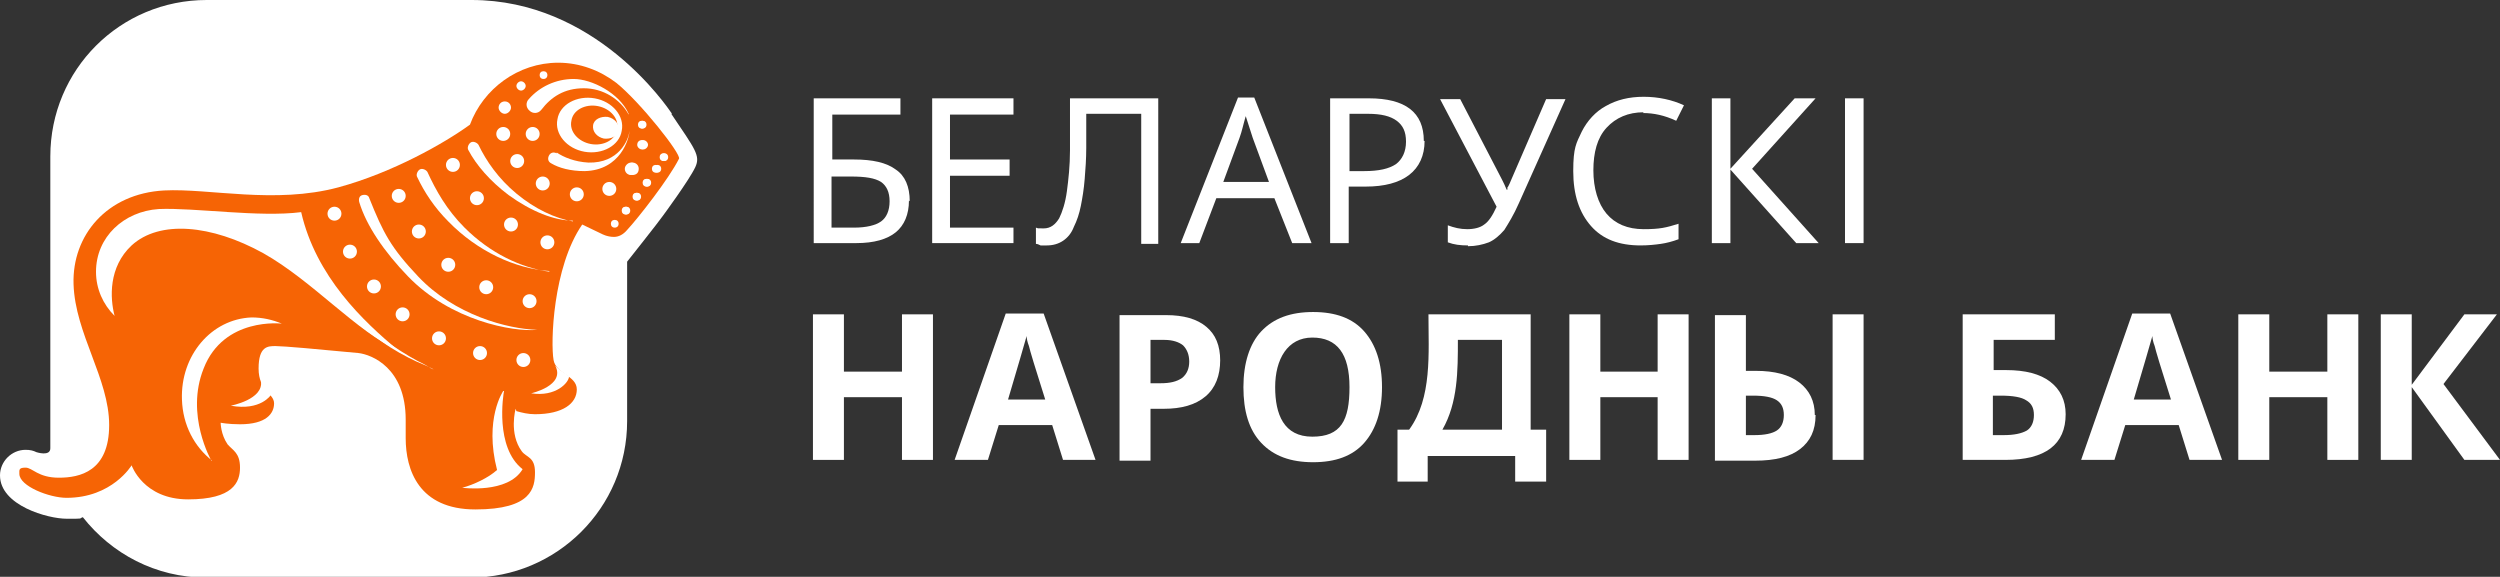 <?xml version="1.0" encoding="UTF-8"?> <svg xmlns="http://www.w3.org/2000/svg" version="1.1" viewBox="0 0 322.9 74.5"><rect x="0" y="0" width="322.9" height="74.5" fill="#333333" stroke="none"/><defs><style> .cls-1 { fill: #fff; } .cls-2 { fill: #f66405; } </style></defs><g><g id="Layer_1"><g><path class="cls-1" d="M86.8,14.7c-.7-1-9.9-14.7-25.9-14.7H26.7C15.5,0,6.5,9,6.5,20.2v37.7c0,1.1-1.8.5-1.8.5-.4-.2-.8-.3-1.4-.3-1.8,0-3.3,1.5-3.3,3.3,0,3.9,6.2,5.6,8.6,5.6s1.5,0,2.1-.2c3.7,4.7,9.4,7.8,15.9,7.8h34.2c11.1,0,20.2-9,20.2-20.2v-20.6s4.2-5.3,4.6-5.9h0s3.4-4.6,4.2-6.3c.7-1.5,0-2.3-3.1-6.9"></path><path class="cls-2" d="M66.7,53.1c.7.2,1.5.4,2.4.4,3.6,0,5.4-1.4,5.4-3.2s-2.7-2-3-3.8c-.4-2.2-.1-12,3.7-17.5l2.5,1.2s.7.4,1.6.4c.6,0,1.2-.3,1.7-.9,1.4-1.5,5.4-6.6,6.7-9.2.3-.6-5-7.3-8.1-9.8-2.1-1.6-4.7-2.6-7.5-2.6-5.2,0-9.7,3.4-11.4,8-3.3,2.4-10,6.2-17,8.1-8.2,2.2-16.7.1-22.5.4-7.4.4-11.9,5.8-11.7,12.1.2,6.4,4.6,12.2,4.6,18.2s-3.8,6.8-6.5,6.8-3.4-1.3-4.3-1.3-.8.3-.8.8c0,1.6,3.9,3.1,6.1,3.1,5.9,0,8.4-4.2,8.4-4.2,0,0,1.5,4.4,7.3,4.4s6.7-2.2,6.7-4.1-.9-2.2-1.6-3c-.9-1.3-.9-2.8-.9-2.8,0,0,1,.2,2.5.2,3.4,0,4.4-1.4,4.4-2.7s-2-1.6-2-4.5,1.2-2.9,2.2-2.9,5.5.4,10.7.9c1.7.2,6.1,1.9,6.1,8.6v2.4c0,4.1,1.7,9.2,9,9.2s7.7-2.8,7.7-4.8-1.1-1.9-1.7-2.7c-1.7-2.3-.8-5.5-.8-5.5h0Z"></path><path class="cls-1" d="M78.7,23.5c-.5,0-.9.4-.9.9s.4.9.9.9.9-.4.9-.9-.4-.9-.9-.9"></path><path class="cls-1" d="M81.7,21c-.4,0-.8.3-.8.8s.3.8.8.8.8-.3.8-.8-.4-.8-.8-.8"></path><path class="cls-1" d="M83.1,18.1c-.4,0-.6.3-.6.6s.3.6.6.6.6-.3.6-.6-.3-.6-.6-.6"></path><path class="cls-1" d="M58.5,22.2c.5,0,.9-.4.9-.9s-.4-.9-.9-.9-.9.4-.9.9.4.9.9.9"></path><path class="cls-1" d="M62,44.7c-.5,0-.9.4-.9.9s.4.9.9.9.9-.4.9-.9-.4-.9-.9-.9"></path><path class="cls-1" d="M67.6,45.6c-.5,0-.9.4-.9.9s.4.9.9.9.9-.4.9-.9-.4-.9-.9-.9"></path><path class="cls-1" d="M62.8,36.2c-.5,0-.9.4-.9.9s.4.9.9.9.9-.4.9-.9-.4-.9-.9-.9"></path><path class="cls-1" d="M66,29.9c.5,0,.9-.4.9-.9s-.4-.9-.9-.9-.9.4-.9.9.4.9.9.9"></path><path class="cls-1" d="M51.5,26.2c.5,0,.9-.4.9-.9s-.4-.9-.9-.9-.9.4-.9.9.4.9.9.9"></path><path class="cls-1" d="M56.7,42.8c-.5,0-.9.4-.9.9s.4.9.9.9.9-.4.9-.9-.4-.9-.9-.9"></path><path class="cls-1" d="M54.1,30.8c.5,0,.9-.4.9-.9s-.4-.9-.9-.9-.9.4-.9.9.4.9.9.9"></path><path class="cls-1" d="M48.3,36.1c-.5,0-.9.4-.9.9s.4.9.9.9.9-.4.9-.9-.4-.9-.9-.9"></path><path class="cls-1" d="M57.9,35.1c.5,0,.9-.4.9-.9s-.4-.9-.9-.9-.9.4-.9.9.4.9.9.9"></path><path class="cls-1" d="M43.2,26.7c-.5,0-.9.4-.9.9s.4.9.9.9.9-.4.9-.9-.4-.9-.9-.9"></path><path class="cls-1" d="M45.2,31.6c-.5,0-.9.4-.9.9s.4.9.9.9.9-.4.9-.9-.4-.9-.9-.9"></path><path class="cls-1" d="M52,39.7c-.5,0-.9.4-.9.9s.4.9.9.9.9-.4.9-.9-.4-.9-.9-.9"></path><path class="cls-1" d="M61.6,26.5c.5,0,.9-.4.9-.9s-.4-.9-.9-.9-.9.4-.9.9.4.9.9.9"></path><path class="cls-1" d="M68.4,38c-.5,0-.9.4-.9.9s.4.9.9.9.9-.4.9-.9-.4-.9-.9-.9"></path><path class="cls-1" d="M70.7,30.4c-.5,0-.9.4-.9.9s.4.9.9.9.9-.4.9-.9-.4-.9-.9-.9"></path><path class="cls-1" d="M70.1,22.8c-.5,0-.9.4-.9.9s.4.9.9.9.9-.4.9-.9-.4-.9-.9-.9"></path><path class="cls-1" d="M74.5,24.2c-.5,0-.9.4-.9.9s.4.9.9.9.9-.4.9-.9-.4-.9-.9-.9"></path><path class="cls-1" d="M66.8,19.9c-.5,0-.9.4-.9.9s.4.9.9.9.9-.4.9-.9-.4-.9-.9-.9"></path><path class="cls-1" d="M65,16.4c-.5,0-.9.4-.9.9s.4.9.9.9.9-.4.9-.9-.4-.9-.9-.9"></path><path class="cls-1" d="M68.8,16.4c-.5,0-.9.4-.9.9s.4.9.9.9.9-.4.9-.9-.4-.9-.9-.9"></path><path class="cls-1" d="M64.4,13.9c0-.4.3-.8.8-.8s.8.4.8.8-.4.8-.8.8-.8-.4-.8-.8"></path><path class="cls-1" d="M66.7,11.1c0-.3.3-.6.6-.6s.6.3.6.6-.3.6-.6.6-.6-.3-.6-.6"></path><path class="cls-1" d="M69.7,9.7c0-.3.2-.5.5-.5s.5.2.5.5-.2.5-.5.5-.5-.2-.5-.5"></path><path class="cls-1" d="M82.5,16.1c0-.3.2-.5.5-.5s.5.2.5.5-.2.5-.5.5-.5-.2-.5-.5"></path><path class="cls-1" d="M81.8,25.4c0-.3.2-.5.5-.5.3,0,.5.2.5.5,0,.3-.2.5-.5.5-.3,0-.5-.2-.5-.5"></path><path class="cls-1" d="M83.1,23.6c0-.3.2-.5.5-.5.3,0,.5.2.5.5,0,.3-.2.5-.5.5-.3,0-.5-.2-.5-.5"></path><path class="cls-1" d="M80.4,27.2c0-.3.2-.5.5-.5.3,0,.5.2.5.5,0,.3-.2.5-.5.5-.3,0-.5-.2-.5-.5"></path><path class="cls-1" d="M78.9,28.9c0-.3.2-.5.5-.5.3,0,.5.2.5.5,0,.3-.2.5-.5.5-.3,0-.5-.2-.5-.5"></path><path class="cls-1" d="M84.4,21.8c0-.3.2-.5.5-.5.3,0,.5.2.5.5,0,.3-.2.5-.5.5-.3,0-.5-.2-.5-.5"></path><path class="cls-1" d="M85.3,20.3c0-.3.2-.5.5-.5.3,0,.5.2.5.5,0,.3-.2.5-.5.5-.3,0-.5-.2-.5-.5"></path><path class="cls-1" d="M27.3,59.5s-3.4-5.9-1-11.9c2.6-6.7,10.1-5.8,10.1-5.8-1.2-.5-2.5-.8-3.9-.8-5.2.2-9.2,4.9-9,10.6.1,3.3,1.6,6.1,3.9,7.9"></path><path class="cls-1" d="M14.8,40.8c-1.5-1.5-2.4-3.5-2.4-5.7,0-4.5,3.6-7.8,8.1-8.1,4.6-.2,13,1.1,18.4.4,1.9,8.3,8,14.1,12.6,17.9-5.5-2.5-11.1-9-17.5-12.6-6.7-3.7-13.4-4.3-17-1-3,2.8-2.8,6.8-2.2,9.1"></path><path class="cls-1" d="M33.7,49.2c.4,2.4-3.9,3.2-3.9,3.2,3.9.7,5.2-1.4,5.2-1.4-.2-.3-1.3-1.8-1.3-1.8"></path><path class="cls-1" d="M65,50.5h0s-2.5,3.6-.8,10.2c-1.1,1-3,1.9-4.5,2.3,0,0,5.9.8,7.8-2.4-3.6-2.8-2.5-9.6-2.4-10.1"></path><path class="cls-1" d="M76.8,12.7c-2.3-.4-4.5.8-4.8,2.7-.4,1.9,1.2,3.8,3.5,4.2,2.3.4,4.5-.8,4.8-2.7.4-1.9-1.2-3.8-3.5-4.2M79.7,16.7c-.2,1.4-1.8,2.2-3.4,1.9-1.6-.3-2.8-1.6-2.5-3,.2-1.4,1.8-2.2,3.4-1.9,1.6.3,2.8,1.6,2.5,3Z"></path><path class="cls-1" d="M76.6,16.2c.1-.8,1-1.2,1.9-1.1.9.2,1.5.9,1.4,1.7-.1.8-1,1.2-1.9,1.1-.9-.2-1.5-.9-1.4-1.7"></path><path class="cls-1" d="M71.7,47.2h0c1.4,2.6-3.1,3.6-3.1,3.6,3.2.5,4.9-1.4,4.9-2.2-.6-.5-1.3-.8-1.8-1.4"></path><path class="cls-1" d="M44,38.7s.6.7,1.6,1.7c1,1,2.4,2.2,3.9,3.4,1.5,1.1,3.1,2.1,4.4,2.8.6.3,1.2.6,1.5.8.4.2.6.3.6.3,0,0-.2,0-.6-.3-.4-.2-.9-.4-1.6-.7-1.3-.6-3-1.5-4.5-2.6-1.6-1.1-3.1-2.2-4.1-3.2-1.1-.9-1.7-1.7-1.7-1.7-.1-.1-.1-.4,0-.5.1-.1.4-.1.5,0,0,0,0,0,0,0"></path><path class="cls-1" d="M81.2,14.8c-1.1-2-3.3-3.4-5.8-3.4s-4.2,1.1-5.5,2.8c-.4.5-1.1.5-1.5.1-.5-.4-.5-1.1-.1-1.5,1.4-1.6,3.5-2.6,5.8-2.6s5.9,1.8,7.1,4.5"></path><path class="cls-1" d="M74,28.5c-2.4,0-5.4-1.2-8.3-3.3-2.4-1.8-4.2-3.9-5.2-5.8-.2-.3,0-.8.3-1,.3-.2.8,0,1,.3,1,2.1,2.6,4.4,4.9,6.3,2.4,2,5,3.2,7.3,3.6"></path><path class="cls-1" d="M70.9,35c-4.3-.3-9.2-2.5-13-6.4-1.8-1.8-3.1-3.8-4-5.7-.2-.3,0-.8.3-1,.3-.2.8,0,1,.3,1.1,2.4,2.5,4.9,4.8,7.2,3.3,3.3,7.3,5.2,11,5.7"></path><path class="cls-1" d="M46.8,25.2c.4-.1.8,0,.9.4,1.8,4.5,2.8,6.4,6.3,10.1,4.7,5,11.6,6.8,15.4,6.9-3.2.3-11.2-1.2-16.7-6.9-3.1-3.2-5.4-6.6-6.3-9.6-.1-.4,0-.8.4-.9"></path><path class="cls-1" d="M71.9,19.7c.9.6,2.3,1.2,4.1,1.3,3.9.1,5.2-2.9,5.3-4.1,0,.9-1.1,5.1-5.8,5.2-1.8,0-3.3-.4-4.3-1-.4-.2-.5-.6-.3-1,.2-.4.6-.5,1-.3"></path><path class="cls-1" d="M81.5,21c-.4,0-.8.4-.8.8s.3.8.8.8.8-.4.8-.8-.3-.8-.8-.8"></path><path class="cls-1" d="M82.9,18.1c-.4,0-.6.3-.6.6s.3.6.6.6.6-.3.6-.6-.3-.6-.6-.6"></path><path class="cls-1" d="M82.4,16.1c0-.3.2-.5.5-.5s.5.2.5.5-.2.5-.5.5-.5-.2-.5-.5"></path><path class="cls-1" d="M81.7,25.4c0-.3.2-.5.5-.5.3,0,.5.2.5.5,0,.3-.2.5-.5.5-.3,0-.5-.2-.5-.5"></path><path class="cls-1" d="M83,23.6c0-.3.2-.5.5-.5.3,0,.5.2.5.5,0,.3-.2.5-.5.5-.3,0-.5-.2-.5-.5"></path><path class="cls-1" d="M80.3,27.2c0-.3.2-.5.5-.5.3,0,.5.2.5.5,0,.3-.2.5-.5.5-.3,0-.5-.2-.5-.5"></path><path class="cls-1" d="M84.2,21.8c0-.3.2-.5.5-.5.3,0,.5.2.5.5,0,.3-.2.5-.5.5-.3,0-.5-.2-.5-.5"></path><path class="cls-1" d="M85.2,20.3c0-.3.2-.5.5-.5.3,0,.5.2.5.5,0,.3-.2.5-.5.5-.3,0-.5-.2-.5-.5"></path><path class="cls-1" d="M117.4,25.9c0,1.8-.6,3.2-1.7,4.1-1.1.9-2.8,1.4-5.1,1.4h-5.5V12.7h11.2v2.1h-8.8v5.8h2.8c2.4,0,4.2.4,5.4,1.3,1.2.8,1.8,2.2,1.8,4.1M107.4,29.4h2.9c1.6,0,2.8-.3,3.5-.8.7-.5,1.1-1.4,1.1-2.6s-.4-2-1.1-2.5c-.8-.5-2-.7-3.9-.7h-2.5v6.7Z"></path><polygon class="cls-1" points="130.9 31.4 120.4 31.4 120.4 12.7 130.9 12.7 130.9 14.8 122.7 14.8 122.7 20.6 130.4 20.6 130.4 22.7 122.7 22.7 122.7 29.4 130.9 29.4 130.9 31.4"></polygon><path class="cls-1" d="M166.9,31.4l-2.3-5.8h-7.5l-2.2,5.8h-2.4l7.4-18.8h2.1l7.4,18.8h-2.5ZM163.9,23.5l-2.1-5.7-.9-2.8c-.3,1-.5,2-.8,2.8l-2.1,5.7h6Z"></path><path class="cls-1" d="M184,18.2c0,1.9-.7,3.4-2,4.4-1.3,1-3.2,1.5-5.6,1.5h-2.2v7.3h-2.4V12.7h5c4.7,0,7.1,1.8,7.1,5.5M174.3,22.1h1.9c1.9,0,3.2-.3,4.1-.9.8-.6,1.3-1.6,1.3-2.9s-.4-2.1-1.2-2.7c-.8-.6-2-.9-3.7-.9h-2.4v7.4Z"></path><path class="cls-1" d="M189.6,31.7c-1,0-1.8-.1-2.6-.4v-2.2c.8.3,1.6.5,2.5.5s1.7-.2,2.2-.6c.6-.4,1.1-1.2,1.6-2.3l-7.3-13.9h2.6l5.4,10.4c.2.4.4.8.6,1.3h.1v-.3c.1,0,.5-1,.5-1l4.5-10.4h2.5l-6,13.4c-.7,1.6-1.4,2.7-1.9,3.5-.6.7-1.3,1.3-2,1.6-.8.3-1.7.5-2.7.5"></path><path class="cls-1" d="M212.3,14.5c-2,0-3.6.7-4.8,2-1.2,1.3-1.7,3.2-1.7,5.5s.6,4.3,1.7,5.6c1.1,1.3,2.7,2,4.8,2s2.9-.2,4.5-.7v2c-.8.3-1.6.5-2.3.6-.7.1-1.6.2-2.6.2-2.8,0-4.9-.8-6.4-2.5-1.5-1.7-2.3-4-2.3-7.1s.4-3.6,1.1-5.1c.7-1.4,1.8-2.6,3.1-3.3,1.4-.8,3-1.2,4.9-1.2s3.7.4,5.2,1.1l-1,2c-1.5-.7-2.9-1-4.3-1"></path><polygon class="cls-1" points="234.9 31.4 232 31.4 223.5 21.9 223.5 31.4 221.1 31.4 221.1 12.7 223.5 12.7 223.5 21.8 231.8 12.7 234.5 12.7 226.3 21.8 234.9 31.4"></polygon><rect class="cls-1" x="238.3" y="12.7" width="2.4" height="18.7"></rect><polygon class="cls-1" points="120.5 59.4 116.5 59.4 116.5 51.3 109 51.3 109 59.4 105 59.4 105 40.6 109 40.6 109 48 116.5 48 116.5 40.6 120.5 40.6 120.5 59.4"></polygon><path class="cls-1" d="M137.3,59.4l-1.4-4.5h-6.9l-1.4,4.5h-4.3l6.6-18.9h4.9l6.7,18.9h-4.3ZM135,51.6c-1.3-4.1-2-6.4-2.1-6.9-.2-.5-.3-1-.3-1.3-.3,1.1-1.1,3.8-2.4,8.2h4.9Z"></path><path class="cls-1" d="M157.6,46.5c0,2-.6,3.6-1.9,4.7-1.3,1.1-3.1,1.6-5.4,1.6h-1.7v6.7h-4v-18.8h6c2.3,0,4,.5,5.2,1.5,1.2,1,1.8,2.4,1.8,4.4M148.6,49.5h1.3c1.2,0,2.1-.2,2.8-.7.6-.5.9-1.2.9-2.1s-.3-1.6-.8-2.1c-.5-.4-1.3-.7-2.4-.7h-1.8v5.6Z"></path><path class="cls-1" d="M178.5,50c0,3.1-.8,5.5-2.3,7.2-1.5,1.7-3.7,2.5-6.6,2.5s-5.1-.8-6.7-2.5c-1.6-1.7-2.3-4.1-2.3-7.2s.8-5.6,2.3-7.2c1.6-1.7,3.8-2.5,6.7-2.5s5.1.8,6.6,2.5c1.5,1.7,2.3,4.1,2.3,7.2M164.7,50c0,3.5,1.1,6.4,4.8,6.4s4.8-2.1,4.8-6.4-1.6-6.4-4.8-6.4-4.8,2.8-4.8,6.4Z"></path><polygon class="cls-1" points="218.1 59.4 214.1 59.4 214.1 51.3 206.7 51.3 206.7 59.4 202.7 59.4 202.7 40.6 206.7 40.6 206.7 48 214.1 48 214.1 40.6 218.1 40.6 218.1 59.4"></polygon><path class="cls-1" d="M234.5,53.6c0,2-.7,3.4-2,4.4-1.3,1-3.2,1.5-5.8,1.5h-5.2v-18.8h4v7.2h1.3c2.4,0,4.3.5,5.6,1.5,1.3,1,2,2.4,2,4.2M225.6,56.2h1c1.3,0,2.3-.2,2.9-.6.6-.4.9-1.1.9-2s-.3-1.5-.9-1.9c-.6-.4-1.6-.6-3.1-.6h-.9v5.1ZM240.7,59.4h-4v-18.8h4v18.8Z"></path><path class="cls-1" d="M257.5,47.8h1.6c2.5,0,4.4.5,5.7,1.5,1.3,1,2,2.4,2,4.2,0,3.9-2.6,5.9-7.8,5.9h-5.5v-18.8h11.9v3.3h-7.9v3.9ZM257.5,56.2h1.3c1.3,0,2.3-.2,3-.6.6-.4.9-1.1.9-2s-.3-1.5-1-1.9c-.6-.4-1.7-.6-3.3-.6h-1v5.1Z"></path><path class="cls-1" d="M282.8,59.4l-1.4-4.5h-6.9l-1.4,4.5h-4.3l6.6-18.9h4.9l6.7,18.9h-4.3ZM280.4,51.6c-1.3-4.1-2-6.4-2.1-6.9-.2-.5-.3-1-.3-1.3-.3,1.1-1.1,3.8-2.4,8.2h4.9Z"></path><polygon class="cls-1" points="304.6 59.4 300.6 59.4 300.6 51.3 293.1 51.3 293.1 59.4 289.1 59.4 289.1 40.6 293.1 40.6 293.1 48 300.6 48 300.6 40.6 304.6 40.6 304.6 59.4"></polygon><polygon class="cls-1" points="322.9 59.4 318.3 59.4 311.5 50 311.5 59.4 307.5 59.4 307.5 40.6 311.5 40.6 311.5 49.7 318.3 40.6 322.5 40.6 315.6 49.6 322.9 59.4"></polygon><path class="cls-1" d="M138.2,12.7c0,2.5,0,4.7,0,6.7,0,2-.2,3.8-.4,5.3-.2,1.5-.6,2.7-1,3.5-.5.8-1.1,1.3-2,1.3s-.7,0-1-.1v2.1c.2,0,.4.1.6.2.3,0,.6,0,.8,0,.8,0,1.5-.2,2.1-.6.6-.4,1.1-1,1.4-1.8.4-.8.7-1.7.9-2.7.2-1,.4-2.2.5-3.5.1-1.2.2-2.6.2-4,0-1.4,0-2.8,0-4.4h0c0,0,7.1,0,7.1,0v16.8h2.2V12.7h-11.7Z"></path><path class="cls-1" d="M180.5,55.5h1.5c3-4.1,2.5-9.9,2.5-14.9h13.2v14.9h2v6.7h-4v-3.3h-11.3v3.3h-3.9v-6.7ZM194,55.5v-11.6h-5.7c0,4,0,8.1-2,11.6h7.7Z"></path></g></g></g></svg> 